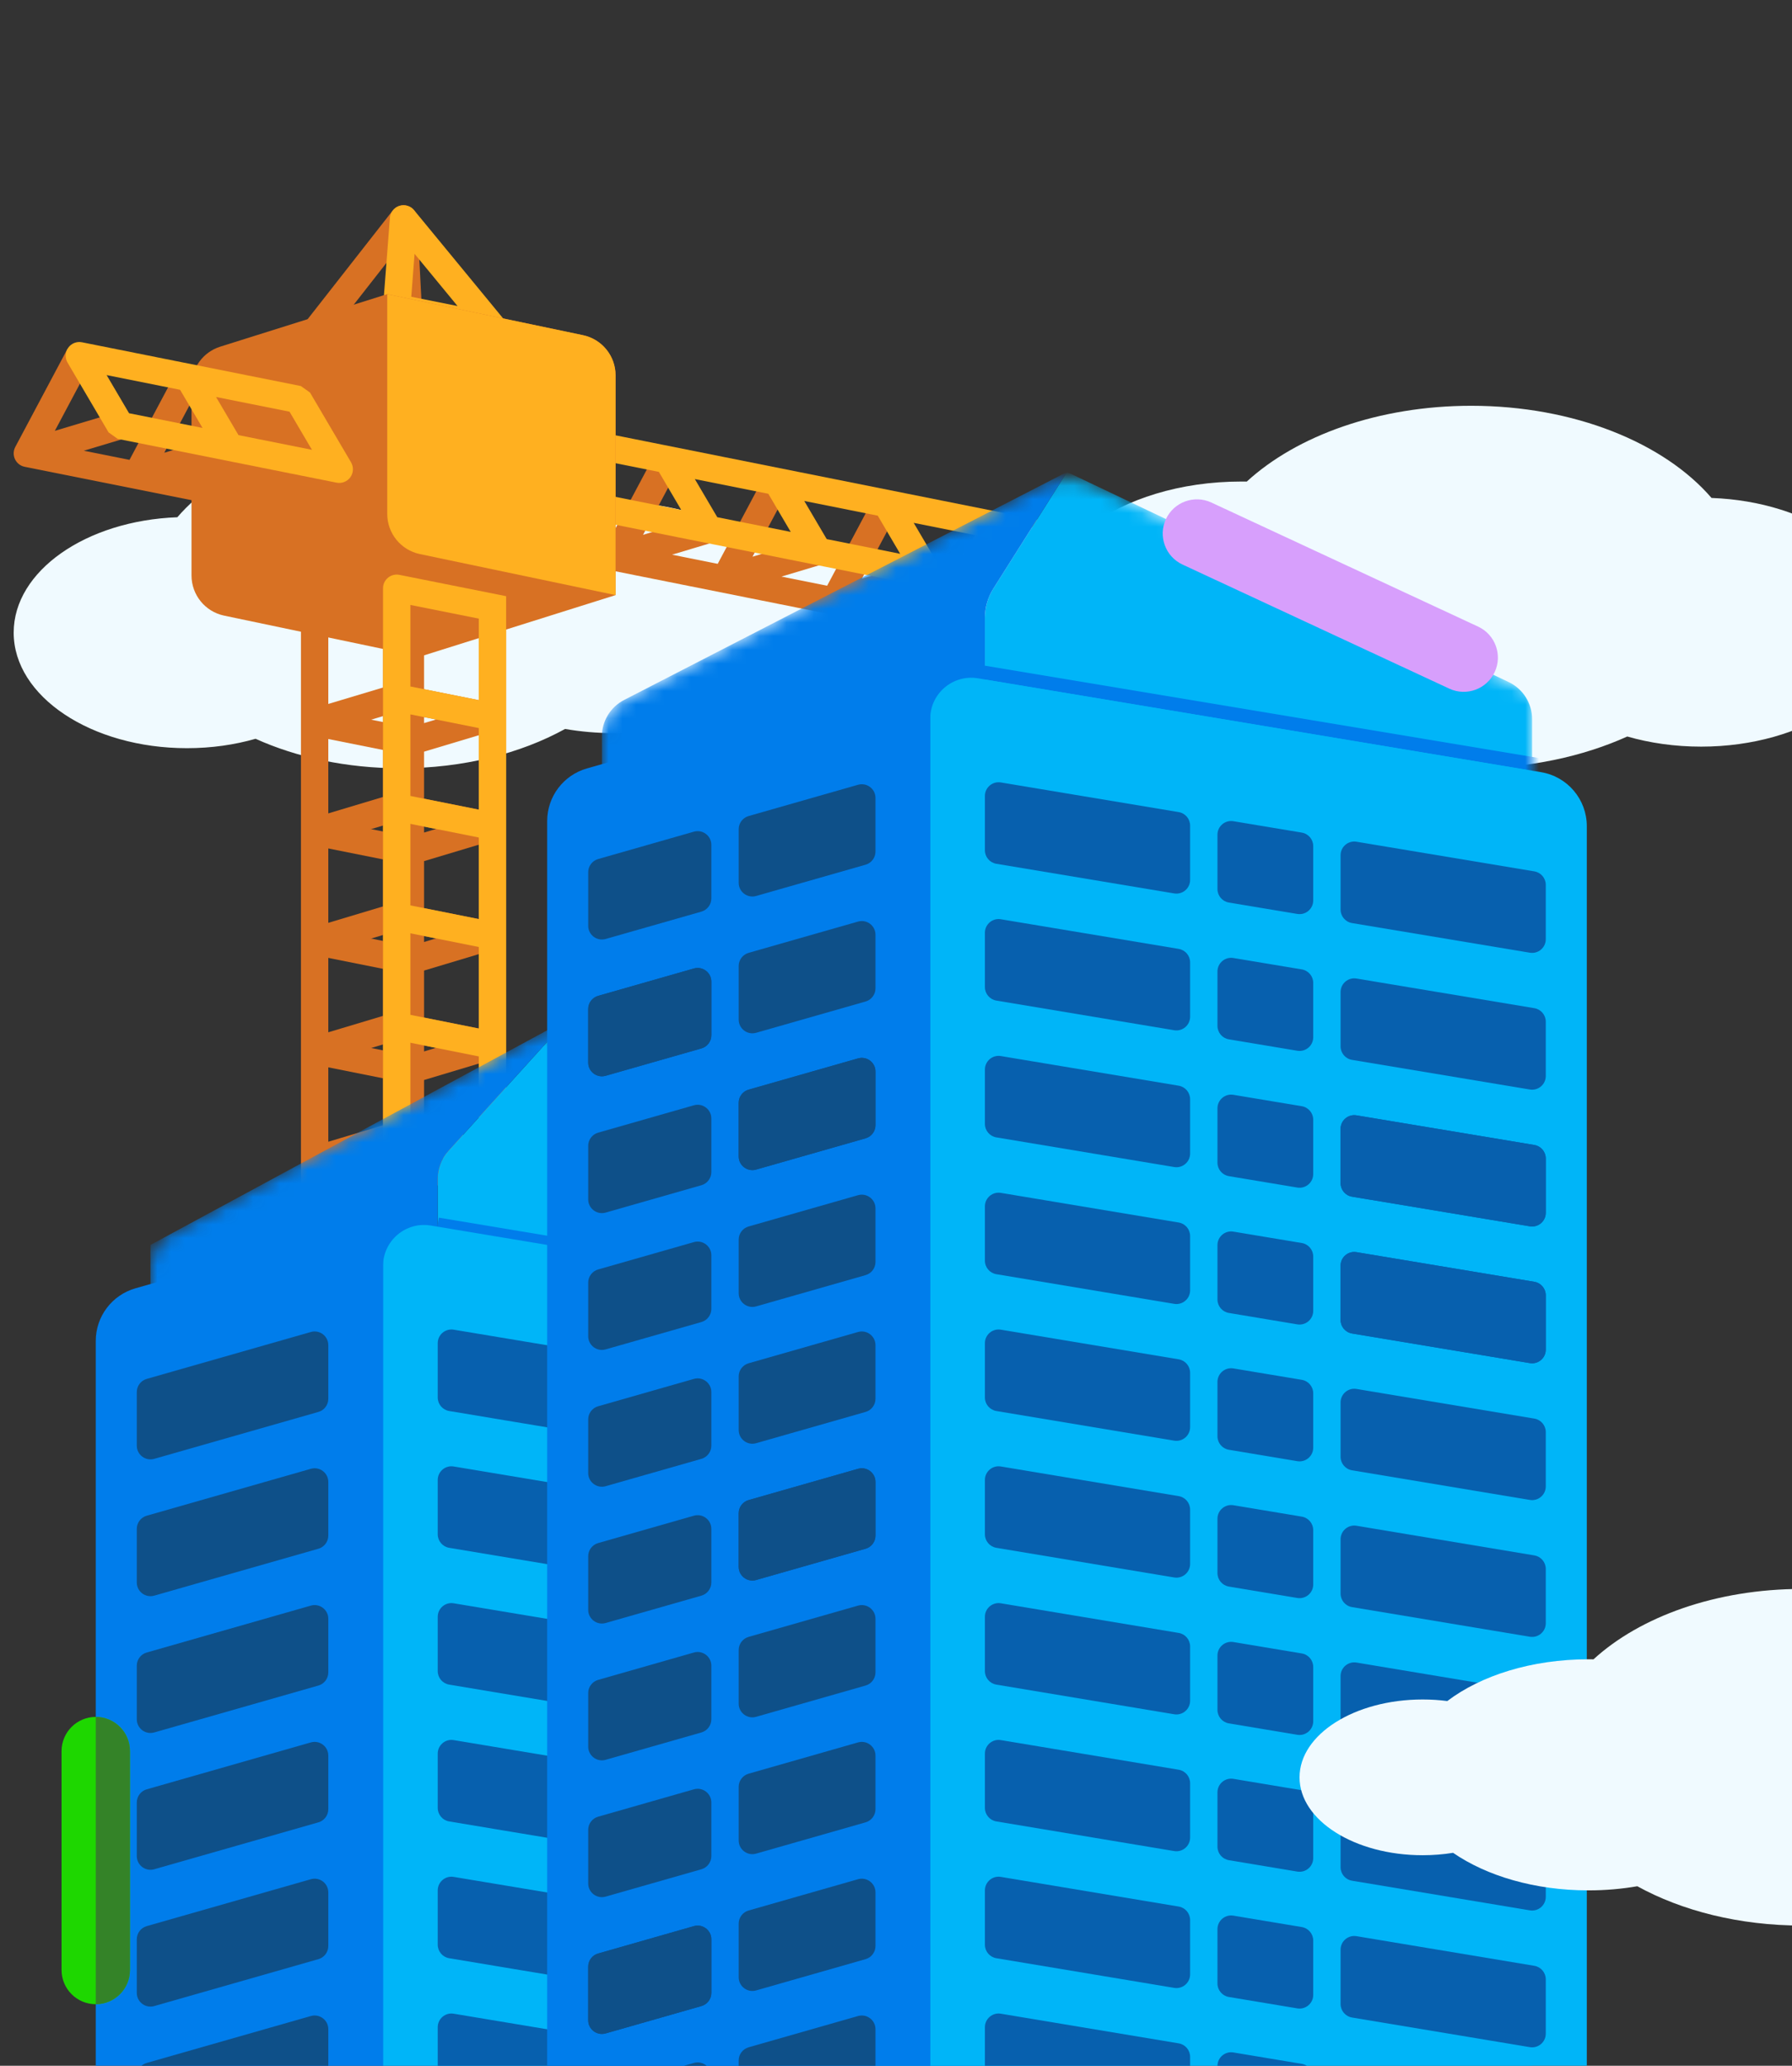 <svg width="131" height="151" viewBox="0 0 131 151" fill="none" xmlns="http://www.w3.org/2000/svg">
<rect x="0" y="0" width="131" height="151" fill="#333333" stroke="none"/>
<g clip-path="url(#clip0_11667_71208)">
<path fill-rule="evenodd" clip-rule="evenodd" d="M29.277 56.158C33.858 56.158 38.055 55.078 41.309 53.284C42.447 53.482 43.646 53.588 44.884 53.588C48.801 53.588 52.325 52.529 54.776 50.841C55.488 50.956 56.234 51.017 57.003 51.017C61.972 51.017 66 48.469 66 45.325C66 42.181 61.972 39.633 57.003 39.633C56.385 39.633 55.782 39.672 55.199 39.747C52.741 37.882 49.032 36.695 44.884 36.695C44.759 36.695 44.635 36.696 44.511 36.698C41.113 33.583 35.556 31.554 29.277 31.554C22.279 31.554 16.178 34.075 12.963 37.809C6.294 38.054 1 41.736 1 46.243C1 50.907 6.672 54.689 13.669 54.689C15.45 54.689 17.145 54.444 18.682 54.002C21.695 55.362 25.345 56.158 29.277 56.158Z" fill="#F0FAFF"/>
<path fill-rule="evenodd" clip-rule="evenodd" d="M39.009 37.493L41.683 32.47L39.917 31.53L36.117 38.67C35.969 38.949 35.961 39.282 36.096 39.568C36.231 39.854 36.494 40.059 36.804 40.121L92.804 51.321L93.287 51.298L100.087 49.258L99.513 47.342L95.009 48.693L97.683 43.67L95.917 42.73L92.467 49.214L89.128 48.546L92.087 47.658L91.513 45.742L87.009 47.093L89.683 42.07L87.917 41.13L84.467 47.614L81.128 46.946L84.087 46.058L83.513 44.142L79.009 45.493L81.683 40.47L79.917 39.53L76.467 46.014L73.128 45.346L76.087 44.458L75.513 42.542L71.009 43.893L73.683 38.87L71.917 37.93L68.467 44.414L65.128 43.746L68.087 42.858L67.513 40.942L63.009 42.293L65.683 37.27L63.917 36.33L60.467 42.814L57.128 42.146L60.087 41.258L59.513 39.342L55.009 40.693L57.683 35.67L55.917 34.73L52.467 41.214L49.128 40.546L52.087 39.658L51.513 37.742L47.009 39.093L49.683 34.07L47.917 33.13L44.467 39.614L41.128 38.946L44.087 38.058L43.513 36.142L39.009 37.493Z" fill="#D87123"/>
<path fill-rule="evenodd" clip-rule="evenodd" d="M39.985 31.42C40.213 31.099 40.609 30.942 40.996 31.02L96.996 42.219L97.662 42.693L100.662 47.793C100.862 48.133 100.843 48.558 100.615 48.88C100.386 49.201 99.99 49.358 99.604 49.281L43.604 38.081L42.938 37.607L39.938 32.507C39.738 32.167 39.756 31.742 39.985 31.42ZM42.794 33.419L44.435 36.207L49.805 37.281L48.165 34.493L42.794 33.419ZM50.794 35.019L52.435 37.807L57.805 38.881L56.165 36.093L50.794 35.019ZM58.794 36.619L60.435 39.407L65.805 40.481L64.165 37.693L58.794 36.619ZM66.794 38.219L68.435 41.007L73.805 42.081L72.165 39.293L66.794 38.219ZM74.794 39.819L76.435 42.607L81.805 43.681L80.165 40.893L74.794 39.819ZM82.794 41.419L84.435 44.207L89.805 45.281L88.165 42.493L82.794 41.419ZM90.794 43.019L92.435 45.807L97.805 46.881L96.165 44.093L90.794 43.019Z" fill="#FFB020"/>
<path fill-rule="evenodd" clip-rule="evenodd" d="M31 46.944L36.287 45.358L35.712 43.442L29.951 45.17L23.196 43.819L22.804 45.78L29 47.02V52.98L23.196 51.819L22.804 53.78L29 55.02V60.98L23.196 59.819L22.804 61.78L29 63.02V68.98L23.196 67.819L22.804 69.78L29 71.019L29 76.98L23.196 75.819L22.804 77.78L29 79.019L29 84.98L23.196 83.819L22.804 85.78L29 87.019L29 92.98L23.196 91.819L22.804 93.78L30.048 95.229L36.287 93.358L35.712 91.442L31 92.856L31 86.944L36.287 85.358L35.712 83.442L31 84.856L31 78.944L36.287 77.358L35.712 75.442L31 76.856L31 70.944L36.287 69.358L35.712 67.442L31 68.856V62.944L36.287 61.358L35.712 59.442L31 60.856V54.944L36.287 53.358L35.712 51.442L31 52.856V46.944Z" fill="#D87123"/>
<path fill-rule="evenodd" clip-rule="evenodd" d="M29.802 15.047C30.199 15.172 30.477 15.532 30.499 15.949L30.865 23.058L35.969 22.901L36.287 24.858L30.048 26.73L22.804 25.281C22.463 25.213 22.183 24.973 22.062 24.647C21.942 24.322 21.999 23.957 22.213 23.683L28.713 15.383C28.97 15.055 29.404 14.921 29.802 15.047ZM28.786 21.581L28.639 18.721L25.729 22.437L28.713 21.542L28.786 21.581Z" fill="#D87123"/>
<path fill-rule="evenodd" clip-rule="evenodd" d="M29.199 15.046C29.588 14.924 30.013 15.05 30.272 15.365L36.772 23.265C37.041 23.591 37.075 24.051 36.858 24.414C36.64 24.777 36.218 24.964 35.804 24.881L28.804 23.481C28.308 23.381 27.964 22.928 28.003 22.423L28.503 15.923C28.534 15.516 28.81 15.169 29.199 15.046ZM30.306 18.554L30.065 21.693L33.446 22.369L30.306 18.554Z" fill="#FFB020"/>
<path d="M36 24.4L30 26.2M23 24.8L30 26.2M30 26.2V42.2M36 32.4L30 34.2L23 32.8M36 40.4L30 42.2M23 40.8L30 42.2" stroke="#D97C00" stroke-width="2"/>
<path d="M23 24.8L22.713 23.842L22 24.056V24.8H23ZM23 40.8H22C22 41.116 22.149 41.414 22.403 41.602C22.657 41.791 22.985 41.849 23.287 41.758L23 40.8ZM23.287 25.758L29.288 23.958L28.713 22.042L22.713 23.842L23.287 25.758ZM23.287 33.758L29.288 31.958L28.713 30.042L22.713 31.842L23.287 33.758ZM23.287 41.758L29.288 39.958L28.713 38.042L22.713 39.842L23.287 41.758ZM22 24.8V40.8H24V24.8H22Z" fill="#D97C00"/>
<path d="M29 23L29.196 22.019L28 21.78V23H29ZM36 24.4H37V23.58L36.196 23.419L36 24.4ZM29 39H28L28.804 39.981L29 39ZM36 40.4L35.804 41.381C36.097 41.439 36.402 41.363 36.634 41.173C36.865 40.983 37 40.7 37 40.4H36ZM28.804 23.981L35.804 25.381L36.196 23.419L29.196 22.019L28.804 23.981ZM28.804 31.981L35.804 33.381L36.196 31.419L29.196 30.019L28.804 31.981ZM28.804 39.981L35.804 41.381L36.196 39.419L29.196 38.019L28.804 39.981ZM35 24.4V40.4H37V24.4H35ZM28 23V39H30V23H28Z" fill="#FF9C18"/>
<path d="M45 43.5L30.692 48L16.384 45C14.995 44.709 14 43.484 14 42.064V28.201C14 26.891 14.85 25.733 16.1 25.34L28.308 21.5L42.616 24.5C44.005 24.791 45 26.017 45 27.436V43.5Z" fill="#D87123"/>
<path fill-rule="evenodd" clip-rule="evenodd" d="M4.009 31.493L6.683 26.47L4.917 25.53L1.117 32.67C0.969 32.949 0.961 33.282 1.096 33.568C1.231 33.854 1.494 34.059 1.804 34.121L17.804 37.321L18.287 37.298L25.087 35.258L24.513 33.342L20.009 34.693L22.683 29.67L20.917 28.73L17.467 35.214L14.128 34.546L17.087 33.658L16.513 31.742L12.009 33.093L14.683 28.07L12.917 27.13L9.467 33.614L6.128 32.946L9.087 32.058L8.513 30.142L4.009 31.493Z" fill="#D87123"/>
<path fill-rule="evenodd" clip-rule="evenodd" d="M4.985 25.42C5.213 25.099 5.609 24.942 5.996 25.02L21.996 28.22L22.662 28.693L25.662 33.793C25.861 34.133 25.843 34.558 25.615 34.88C25.386 35.201 24.99 35.358 24.604 35.281L8.604 32.081L7.938 31.607L4.938 26.507C4.738 26.167 4.756 25.742 4.985 25.42ZM7.795 27.419L9.435 30.207L14.805 31.281L13.165 28.493L7.795 27.419ZM15.794 29.019L17.435 31.807L22.805 32.881L21.165 30.093L15.794 29.019Z" fill="#FFB020"/>
<path d="M45 43.5L30.692 40.5C29.303 40.209 28.308 38.983 28.308 37.564V21.5L42.615 24.5C44.005 24.791 45 26.017 45 27.436V43.5Z" fill="#FFB020"/>
<path fill-rule="evenodd" clip-rule="evenodd" d="M28.713 42.042L29.196 42.02L37 43.58L37 93.62L29.049 92.03L22 94.144L22 44.056L28.713 42.042ZM30 90.18L35 91.18L35 85.22L30 84.22L30 90.18ZM30 82.18L35 83.18L35 77.22L30 76.22L30 82.18ZM28 76.344L28 82.256L24 83.456L24 77.544L28 76.344ZM30 74.18L35 75.18L35 69.22L30 68.22L30 74.18ZM28 74.256L24 75.456L24 69.544L28 68.344L28 74.256ZM30 66.18V60.22L35 61.22V67.18L30 66.18ZM35 59.18V53.22L30 52.22V58.18L35 59.18ZM28 58.256V52.344L24 53.544V59.456L28 58.256ZM24 61.544V67.456L28 66.256V60.344L24 61.544ZM24 51.456L28 50.256V44.344L24 45.544V51.456ZM30 44.22V50.18L35 51.18V45.22L30 44.22ZM24 85.544L28 84.344L28 90.256L24 91.456L24 85.544Z" fill="#D87123"/>
<path fill-rule="evenodd" clip-rule="evenodd" d="M28.366 42.227C28.598 42.037 28.902 41.961 29.196 42.019L37 43.58L37 93.62L28 91.82L28 43C28 42.7 28.134 42.417 28.366 42.227ZM30 68.22L30 74.18L35 75.18L35 69.22L30 68.22ZM35 67.18L30 66.18V60.22L35 61.22V67.18ZM35 59.18V53.22L30 52.22V58.18L35 59.18ZM30 50.18L35 51.18V45.22L30 44.22V50.18ZM35 77.22L30 76.22L30 82.18L35 83.18L35 77.22ZM35 85.22L30 84.22L30 90.18L35 91.18L35 85.22Z" fill="#FFB020"/>
<mask id="mask0_11667_71208" style="mask-type:alpha" maskUnits="userSpaceOnUse" x="11" y="75" width="61" height="147">
<path d="M43.424 75.583C42.226 74.909 40.767 74.897 39.559 75.55L12.572 90.149C11.604 90.673 11 91.686 11 92.788V222L32 216V192L72 198.667V93.421C72 92.337 71.416 91.338 70.472 90.806L43.424 75.583Z" fill="#FFC5C6"/>
</mask>
<g mask="url(#mask0_11667_71208)">
<path d="M32 86.156C32 85.412 32.276 84.695 32.775 84.143L41.5 74.5L71.992 91.665L72 91.667V198.667L32 192V86.156Z" fill="#00B5F8"/>
<path d="M11 91L41.5 74.5L32.775 84.143C32.276 84.695 32 85.412 32 86.156V216L11 222V91Z" fill="#007DEB"/>
<path d="M32 89.5L80 97.5" stroke="#007DEB"/>
</g>
<path d="M28 92.541C28 90.688 29.665 89.277 31.493 89.582L72.658 96.443C74.586 96.764 76 98.433 76 100.389V228L28 220V92.541Z" fill="#00B5F8"/>
<path d="M28 89V220L7 226V98.017C7 96.231 8.184 94.662 9.901 94.171L28 89Z" fill="#007DEB"/>
<path d="M24 98.326V102.246C24 102.692 23.704 103.085 23.275 103.207L11.275 106.636C10.636 106.818 10 106.339 10 105.674V101.754C10 101.308 10.296 100.915 10.725 100.793L22.725 97.364C23.364 97.182 24 97.661 24 98.326Z" fill="#0E5089"/>
<path d="M24 108.326V112.246C24 112.692 23.704 113.085 23.275 113.207L11.275 116.636C10.636 116.818 10 116.339 10 115.674V111.754C10 111.308 10.296 110.915 10.725 110.793L22.725 107.364C23.364 107.182 24 107.661 24 108.326Z" fill="#0E5089"/>
<path d="M24 118.326V122.246C24 122.692 23.704 123.085 23.275 123.207L11.275 126.636C10.636 126.818 10 126.339 10 125.674V121.754C10 121.308 10.296 120.915 10.725 120.793L22.725 117.364C23.364 117.182 24 117.661 24 118.326Z" fill="#0E5089"/>
<path d="M24 128.326V132.246C24 132.692 23.704 133.085 23.275 133.207L11.275 136.636C10.636 136.818 10 136.339 10 135.674V131.754C10 131.308 10.296 130.915 10.725 130.793L22.725 127.364C23.364 127.182 24 127.661 24 128.326Z" fill="#0E5089"/>
<path d="M24 138.326V142.246C24 142.692 23.704 143.085 23.275 143.207L11.275 146.636C10.636 146.818 10 146.339 10 145.674V141.754C10 141.308 10.296 140.915 10.725 140.793L22.725 137.364C23.364 137.182 24 137.661 24 138.326Z" fill="#0E5089"/>
<path d="M24 148.326V152.246C24 152.692 23.704 153.085 23.275 153.207L11.275 156.636C10.636 156.818 10 156.339 10 155.674V151.754C10 151.308 10.296 150.915 10.725 150.793L22.725 147.364C23.364 147.182 24 147.661 24 148.326Z" fill="#0E5089"/>
<path d="M32 98.18V102.153C32 102.642 32.353 103.059 32.836 103.139L71.836 109.639C72.445 109.741 73 109.271 73 108.653V104.68C73 104.192 72.647 103.774 72.164 103.694L33.164 97.194C32.555 97.093 32 97.562 32 98.18Z" fill="#0760AE"/>
<path d="M32 138.18V142.153C32 142.642 32.353 143.059 32.836 143.139L71.836 149.639C72.445 149.741 73 149.271 73 148.653V144.68C73 144.192 72.647 143.774 72.164 143.694L33.164 137.194C32.555 137.092 32 137.563 32 138.18Z" fill="#0760AE"/>
<path d="M32 118.18V122.153C32 122.642 32.353 123.059 32.836 123.139L71.836 129.639C72.445 129.741 73 129.271 73 128.653V124.68C73 124.192 72.647 123.774 72.164 123.694L33.164 117.194C32.555 117.092 32 117.563 32 118.18Z" fill="#0760AE"/>
<path d="M32 108.18V112.153C32 112.642 32.353 113.059 32.836 113.139L71.836 119.639C72.445 119.741 73 119.271 73 118.653V114.68C73 114.192 72.647 113.774 72.164 113.694L33.164 107.194C32.555 107.092 32 107.563 32 108.18Z" fill="#0760AE"/>
<path d="M32 148.18V152.153C32 152.642 32.353 153.059 32.836 153.139L71.836 159.639C72.445 159.741 73 159.271 73 158.653V154.68C73 154.192 72.647 153.774 72.164 153.694L33.164 147.194C32.555 147.092 32 147.563 32 148.18Z" fill="#0760AE"/>
<path d="M32 128.18V132.153C32 132.642 32.353 133.059 32.836 133.139L71.836 139.639C72.445 139.741 73 139.271 73 138.653V134.68C73 134.192 72.647 133.774 72.164 133.694L33.164 127.194C32.555 127.092 32 127.563 32 128.18Z" fill="#0760AE"/>
<path fill-rule="evenodd" clip-rule="evenodd" d="M107.548 56.158C102.614 56.158 98.095 54.995 94.59 53.063C93.364 53.276 92.073 53.39 90.74 53.39C86.522 53.39 82.727 52.25 80.088 50.432C79.321 50.556 78.517 50.622 77.689 50.622C72.338 50.622 68 47.877 68 44.492C68 41.106 72.338 38.362 77.689 38.362C78.355 38.362 79.004 38.404 79.631 38.485C82.279 36.477 86.272 35.198 90.74 35.198C90.874 35.198 91.008 35.199 91.142 35.201C94.801 31.847 100.786 29.661 107.548 29.661C115.084 29.661 121.654 32.376 125.117 36.398C132.298 36.661 138 40.627 138 45.48C138 50.504 131.891 54.576 124.356 54.576C122.438 54.576 120.613 54.312 118.958 53.836C115.713 55.301 111.783 56.158 107.548 56.158Z" fill="#F0FAFF"/>
<mask id="mask1_11667_71208" style="mask-type:alpha" maskUnits="userSpaceOnUse" x="44" y="35" width="68" height="124">
<path d="M72 151L44 159V53.83C44 52.706 44.628 51.677 45.627 51.163L75.799 35.633C77.186 34.919 78.827 34.893 80.235 35.563L111.988 50.664C111.989 50.665 111.99 50.665 111.991 50.665V50.665C111.996 50.666 112 50.671 112 50.676V157.667L72 151Z" fill="#FFE7BA"/>
</mask>
<g mask="url(#mask1_11667_71208)">
<path d="M78 34.5L72.618 43.021C72.214 43.661 72 44.401 72 45.157V151L112 157.667V52.565C112 51.407 111.334 50.353 110.288 49.856L78 34.5Z" fill="#00B5F8"/>
<path d="M72 45.157C72 44.401 72.214 43.661 72.618 43.021L78 34.5L45.627 51.163C44.628 51.677 44 52.706 44 53.83V159L72 151V45.157Z" fill="#007DEB"/>
<path d="M68 48.5L116 56.5" stroke="#007DEB"/>
</g>
<path fill-rule="evenodd" clip-rule="evenodd" d="M85.233 37.946C85.815 36.694 87.302 36.151 88.554 36.733L108.054 45.803C109.306 46.385 109.849 47.872 109.266 49.124C108.684 50.376 107.197 50.919 105.945 50.337L86.445 41.267C85.193 40.685 84.65 39.198 85.233 37.946Z" fill="#D79FFC" style="mix-blend-mode:multiply"/>
<path d="M68 52.541C68 50.688 69.665 49.277 71.493 49.582L112.658 56.443C114.586 56.764 116 58.433 116 60.389V188L68 180V52.541Z" fill="#00B5F8"/>
<path d="M68 49L42.901 56.171C41.184 56.662 40 58.231 40 60.017V188L68 180V49Z" fill="#007DEB"/>
<path d="M64 58.326V62.246C64 62.692 63.704 63.085 63.275 63.207L55.275 65.493C54.636 65.675 54 65.196 54 64.531V60.611C54 60.165 54.296 59.773 54.725 59.65L62.725 57.364C63.364 57.182 64 57.661 64 58.326Z" fill="#0E5089"/>
<path d="M43 67.674V63.754C43 63.308 43.296 62.915 43.725 62.793L50.725 60.793C51.364 60.61 52 61.09 52 61.754V65.674C52 66.121 51.704 66.513 51.275 66.636L44.275 68.636C43.636 68.818 43 68.339 43 67.674Z" fill="#0E5089"/>
<path d="M64 68.326V72.246C64 72.692 63.704 73.085 63.275 73.207L55.275 75.493C54.636 75.675 54 75.196 54 74.531V70.611C54 70.165 54.296 69.773 54.725 69.65L62.725 67.364C63.364 67.182 64 67.661 64 68.326Z" fill="#0E5089"/>
<path d="M43 77.674V73.754C43 73.308 43.296 72.915 43.725 72.793L50.725 70.793C51.364 70.61 52 71.09 52 71.754V75.674C52 76.121 51.704 76.513 51.275 76.636L44.275 78.636C43.636 78.818 43 78.339 43 77.674Z" fill="#0E5089"/>
<path d="M43 77.674V73.754C43 73.308 43.296 72.916 43.725 72.793L50.725 70.793C51.364 70.61 52 71.09 52 71.754V75.674C52 76.121 51.704 76.513 51.275 76.636L44.275 78.636C43.636 78.819 43 78.339 43 77.674Z" fill="#0E5089"/>
<path d="M64 78.326V82.246C64 82.692 63.704 83.085 63.275 83.207L55.275 85.493C54.636 85.675 54 85.196 54 84.531V80.611C54 80.165 54.296 79.773 54.725 79.65L62.725 77.364C63.364 77.182 64 77.661 64 78.326Z" fill="#0E5089"/>
<path d="M43 87.674V83.754C43 83.308 43.296 82.915 43.725 82.793L50.725 80.793C51.364 80.61 52 81.09 52 81.754V85.674C52 86.121 51.704 86.513 51.275 86.636L44.275 88.636C43.636 88.818 43 88.339 43 87.674Z" fill="#0E5089"/>
<path d="M64 78.326V82.246C64 82.692 63.704 83.085 63.275 83.207L55.275 85.493C54.636 85.675 54 85.196 54 84.531V80.611C54 80.165 54.296 79.773 54.725 79.65L62.725 77.364C63.364 77.182 64 77.661 64 78.326Z" fill="#0E5089"/>
<path d="M64 88.326V92.246C64 92.692 63.704 93.085 63.275 93.207L55.275 95.493C54.636 95.675 54 95.196 54 94.531V90.611C54 90.165 54.296 89.773 54.725 89.65L62.725 87.364C63.364 87.182 64 87.661 64 88.326Z" fill="#0E5089"/>
<path d="M43 97.674V93.754C43 93.308 43.296 92.915 43.725 92.793L50.725 90.793C51.364 90.61 52 91.09 52 91.754V95.674C52 96.121 51.704 96.513 51.275 96.636L44.275 98.636C43.636 98.818 43 98.339 43 97.674Z" fill="#0E5089"/>
<path d="M64 98.326V102.246C64 102.692 63.704 103.085 63.275 103.207L55.275 105.493C54.636 105.675 54 105.196 54 104.531V100.611C54 100.165 54.296 99.773 54.725 99.65L62.725 97.364C63.364 97.182 64 97.661 64 98.326Z" fill="#0E5089"/>
<path d="M43 107.674V103.754C43 103.308 43.296 102.915 43.725 102.793L50.725 100.793C51.364 100.61 52 101.09 52 101.754V105.674C52 106.121 51.704 106.513 51.275 106.636L44.275 108.636C43.636 108.818 43 108.339 43 107.674Z" fill="#0E5089"/>
<path d="M64 108.326V112.246C64 112.692 63.704 113.085 63.275 113.207L55.275 115.493C54.636 115.675 54 115.196 54 114.531V110.611C54 110.165 54.296 109.773 54.725 109.65L62.725 107.364C63.364 107.182 64 107.661 64 108.326Z" fill="#0E5089"/>
<path d="M43 117.674V113.754C43 113.308 43.296 112.915 43.725 112.793L50.725 110.793C51.364 110.61 52 111.09 52 111.754V115.674C52 116.121 51.704 116.513 51.275 116.636L44.275 118.636C43.636 118.818 43 118.339 43 117.674Z" fill="#0E5089"/>
<path d="M64 118.326V122.246C64 122.692 63.704 123.085 63.275 123.207L55.275 125.493C54.636 125.675 54 125.196 54 124.531V120.611C54 120.165 54.296 119.773 54.725 119.65L62.725 117.364C63.364 117.182 64 117.661 64 118.326Z" fill="#0E5089"/>
<path d="M43 127.674V123.754C43 123.308 43.296 122.915 43.725 122.793L50.725 120.793C51.364 120.61 52 121.09 52 121.754V125.674C52 126.121 51.704 126.513 51.275 126.636L44.275 128.636C43.636 128.818 43 128.339 43 127.674Z" fill="#0E5089"/>
<path d="M64 128.326V132.246C64 132.692 63.704 133.085 63.275 133.207L55.275 135.493C54.636 135.675 54 135.196 54 134.531V130.611C54 130.165 54.296 129.773 54.725 129.65L62.725 127.364C63.364 127.182 64 127.661 64 128.326Z" fill="#0E5089"/>
<path d="M43 137.674V133.754C43 133.308 43.296 132.915 43.725 132.793L50.725 130.793C51.364 130.61 52 131.09 52 131.754V135.674C52 136.121 51.704 136.513 51.275 136.636L44.275 138.636C43.636 138.818 43 138.339 43 137.674Z" fill="#0E5089"/>
<path d="M64 148.326V152.246C64 152.692 63.704 153.085 63.275 153.207L55.275 155.493C54.636 155.675 54 155.196 54 154.531V150.611C54 150.165 54.296 149.773 54.725 149.65L62.725 147.364C63.364 147.182 64 147.661 64 148.326Z" fill="#0E5089"/>
<path d="M43 157.674V153.754C43 153.308 43.296 152.915 43.725 152.793L50.725 150.793C51.364 150.61 52 151.09 52 151.754V155.674C52 156.121 51.704 156.513 51.275 156.636L44.275 158.636C43.636 158.818 43 158.339 43 157.674Z" fill="#0E5089"/>
<path d="M64 138.326V142.246C64 142.692 63.704 143.085 63.275 143.207L55.275 145.493C54.636 145.675 54 145.196 54 144.531V140.611C54 140.165 54.296 139.773 54.725 139.65L62.725 137.364C63.364 137.182 64 137.661 64 138.326Z" fill="#0E5089"/>
<path d="M43 147.674V143.754C43 143.308 43.296 142.915 43.725 142.793L50.725 140.793C51.364 140.61 52 141.09 52 141.754V145.674C52 146.121 51.704 146.513 51.275 146.636L44.275 148.636C43.636 148.818 43 148.339 43 147.674Z" fill="#0E5089"/>
<path d="M43 147.674V143.754C43 143.308 43.296 142.916 43.725 142.793L50.725 140.793C51.364 140.61 52 141.09 52 141.754V145.674C52 146.121 51.704 146.513 51.275 146.636L44.275 148.636C43.636 148.818 43 148.339 43 147.674Z" fill="#0E5089"/>
<path d="M89 71.013V74.986C89 75.475 89.353 75.892 89.836 75.972L94.836 76.806C95.445 76.907 96 76.437 96 75.819V71.847C96 71.358 95.647 70.941 95.164 70.86L90.164 70.027C89.555 69.925 89 70.395 89 71.013Z" fill="#0760AE"/>
<path d="M72 68.18V72.153C72 72.642 72.353 73.059 72.836 73.139L85.836 75.306C86.445 75.407 87 74.938 87 74.32V70.347C87 69.858 86.647 69.441 86.164 69.361L73.164 67.194C72.555 67.093 72 67.562 72 68.18Z" fill="#0760AE"/>
<path d="M113 78.653V74.68C113 74.192 112.647 73.774 112.164 73.694L99.164 71.527C98.555 71.426 98 71.896 98 72.514V76.486C98 76.975 98.353 77.392 98.836 77.473L111.836 79.639C112.445 79.741 113 79.271 113 78.653Z" fill="#0760AE"/>
<path d="M89 91.013V94.986C89 95.475 89.353 95.892 89.836 95.972L94.836 96.806C95.445 96.907 96 96.437 96 95.819V91.847C96 91.358 95.647 90.941 95.164 90.86L90.164 90.027C89.555 89.925 89 90.395 89 91.013Z" fill="#0760AE"/>
<path d="M72 88.18V92.153C72 92.642 72.353 93.059 72.836 93.139L85.836 95.306C86.445 95.407 87 94.938 87 94.32V90.347C87 89.858 86.647 89.441 86.164 89.361L73.164 87.194C72.555 87.093 72 87.562 72 88.18Z" fill="#0760AE"/>
<path d="M113 98.653V94.68C113 94.192 112.647 93.774 112.164 93.694L99.164 91.527C98.555 91.426 98 91.896 98 92.514V96.486C98 96.975 98.353 97.392 98.836 97.473L111.836 99.639C112.445 99.741 113 99.271 113 98.653Z" fill="#0760AE"/>
<path d="M113 98.653V94.681C113 94.192 112.647 93.775 112.164 93.694L99.164 91.528C98.555 91.426 98 91.896 98 92.514V96.486C98 96.975 98.353 97.392 98.836 97.473L111.836 99.639C112.445 99.741 113 99.271 113 98.653Z" fill="#0760AE"/>
<path d="M89 111.013V114.986C89 115.475 89.353 115.892 89.836 115.972L94.836 116.806C95.445 116.907 96 116.437 96 115.819V111.847C96 111.358 95.647 110.941 95.164 110.86L90.164 110.027C89.555 109.925 89 110.396 89 111.013Z" fill="#0760AE"/>
<path d="M72 108.18V112.153C72 112.642 72.353 113.059 72.836 113.139L85.836 115.306C86.445 115.408 87 114.937 87 114.32V110.347C87 109.858 86.647 109.441 86.164 109.361L73.164 107.194C72.555 107.092 72 107.563 72 108.18Z" fill="#0760AE"/>
<path d="M113 118.653V114.68C113 114.192 112.647 113.774 112.164 113.694L99.164 111.527C98.555 111.426 98 111.896 98 112.514V116.486C98 116.975 98.353 117.392 98.836 117.473L111.836 119.639C112.445 119.741 113 119.271 113 118.653Z" fill="#0760AE"/>
<path d="M89 81.013V84.986C89 85.475 89.353 85.892 89.836 85.972L94.836 86.806C95.445 86.907 96 86.437 96 85.819V81.847C96 81.358 95.647 80.941 95.164 80.86L90.164 80.027C89.555 79.925 89 80.395 89 81.013Z" fill="#0760AE"/>
<path d="M72 78.18V82.153C72 82.642 72.353 83.059 72.836 83.139L85.836 85.306C86.445 85.407 87 84.938 87 84.32V80.347C87 79.858 86.647 79.441 86.164 79.361L73.164 77.194C72.555 77.093 72 77.562 72 78.18Z" fill="#0760AE"/>
<path d="M113 88.653V84.68C113 84.192 112.647 83.774 112.164 83.694L99.164 81.527C98.555 81.426 98 81.896 98 82.514V86.486C98 86.975 98.353 87.392 98.836 87.473L111.836 89.639C112.445 89.741 113 89.271 113 88.653Z" fill="#0760AE"/>
<path d="M113 88.653V84.681C113 84.192 112.647 83.775 112.164 83.694L99.164 81.528C98.555 81.426 98 81.896 98 82.514V86.486C98 86.975 98.353 87.392 98.836 87.473L111.836 89.639C112.445 89.741 113 89.271 113 88.653Z" fill="#0760AE"/>
<path d="M89 61.014V64.986C89 65.475 89.353 65.892 89.836 65.972L94.836 66.806C95.445 66.907 96 66.437 96 65.819V61.847C96 61.358 95.647 60.941 95.164 60.86L90.164 60.027C89.555 59.925 89 60.395 89 61.014Z" fill="#0760AE"/>
<path d="M72 58.181V62.153C72 62.642 72.353 63.059 72.836 63.139L85.836 65.306C86.445 65.407 87 64.938 87 64.32V60.347C87 59.858 86.647 59.441 86.164 59.361L73.164 57.194C72.555 57.093 72 57.562 72 58.181Z" fill="#0760AE"/>
<path d="M113 68.653V64.68C113 64.192 112.647 63.774 112.164 63.694L99.164 61.527C98.555 61.426 98 61.896 98 62.514V66.486C98 66.975 98.353 67.392 98.836 67.473L111.836 69.639C112.445 69.741 113 69.271 113 68.653Z" fill="#0760AE"/>
<path d="M89 151.013V154.986C89 155.475 89.353 155.892 89.836 155.972L94.836 156.806C95.445 156.907 96 156.437 96 155.819V151.847C96 151.358 95.647 150.941 95.164 150.86L90.164 150.027C89.555 149.925 89 150.396 89 151.013Z" fill="#0760AE"/>
<path d="M72 148.18V152.153C72 152.642 72.353 153.059 72.836 153.139L85.836 155.306C86.445 155.408 87 154.937 87 154.32V150.347C87 149.858 86.647 149.441 86.164 149.361L73.164 147.194C72.555 147.092 72 147.563 72 148.18Z" fill="#0760AE"/>
<path d="M113 158.653V154.68C113 154.192 112.647 153.774 112.164 153.694L99.164 151.527C98.555 151.426 98 151.896 98 152.514V156.486C98 156.975 98.353 157.392 98.836 157.473L111.836 159.639C112.445 159.741 113 159.271 113 158.653Z" fill="#0760AE"/>
<path d="M89 101.013V104.986C89 105.475 89.353 105.892 89.836 105.972L94.836 106.806C95.445 106.907 96 106.437 96 105.819V101.847C96 101.358 95.647 100.941 95.164 100.86L90.164 100.027C89.555 99.925 89 100.396 89 101.013Z" fill="#0760AE"/>
<path d="M72 98.18V102.153C72 102.642 72.353 103.059 72.836 103.139L85.836 105.306C86.445 105.408 87 104.937 87 104.32V100.347C87 99.858 86.647 99.441 86.164 99.361L73.164 97.194C72.555 97.093 72 97.562 72 98.18Z" fill="#0760AE"/>
<path d="M113 108.653V104.68C113 104.192 112.647 103.774 112.164 103.694L99.164 101.527C98.555 101.426 98 101.896 98 102.514V106.486C98 106.975 98.353 107.392 98.836 107.473L111.836 109.639C112.445 109.741 113 109.271 113 108.653Z" fill="#0760AE"/>
<path d="M89 121.013V124.986C89 125.475 89.353 125.892 89.836 125.972L94.836 126.806C95.445 126.907 96 126.437 96 125.819V121.847C96 121.358 95.647 120.941 95.164 120.86L90.164 120.027C89.555 119.925 89 120.396 89 121.013Z" fill="#0760AE"/>
<path d="M72 118.18V122.153C72 122.642 72.353 123.059 72.836 123.139L85.836 125.306C86.445 125.408 87 124.937 87 124.32V120.347C87 119.858 86.647 119.441 86.164 119.361L73.164 117.194C72.555 117.092 72 117.563 72 118.18Z" fill="#0760AE"/>
<path d="M113 128.653V124.68C113 124.192 112.647 123.774 112.164 123.694L99.164 121.527C98.555 121.426 98 121.896 98 122.514V126.486C98 126.975 98.353 127.392 98.836 127.473L111.836 129.639C112.445 129.741 113 129.271 113 128.653Z" fill="#0760AE"/>
<path d="M89 141.013V144.986C89 145.475 89.353 145.892 89.836 145.972L94.836 146.806C95.445 146.907 96 146.437 96 145.819V141.847C96 141.358 95.647 140.941 95.164 140.86L90.164 140.027C89.555 139.925 89 140.396 89 141.013Z" fill="#0760AE"/>
<path d="M72 138.18V142.153C72 142.642 72.353 143.059 72.836 143.139L85.836 145.306C86.445 145.408 87 144.937 87 144.32V140.347C87 139.858 86.647 139.441 86.164 139.361L73.164 137.194C72.555 137.092 72 137.563 72 138.18Z" fill="#0760AE"/>
<path d="M113 148.653V144.68C113 144.192 112.647 143.774 112.164 143.694L99.164 141.527C98.555 141.426 98 141.896 98 142.514V146.486C98 146.975 98.353 147.392 98.836 147.473L111.836 149.639C112.445 149.741 113 149.271 113 148.653Z" fill="#0760AE"/>
<path d="M89 131.013V134.986C89 135.475 89.353 135.892 89.836 135.972L94.836 136.806C95.445 136.907 96 136.437 96 135.819V131.847C96 131.358 95.647 130.941 95.164 130.86L90.164 130.027C89.555 129.925 89 130.396 89 131.013Z" fill="#0760AE"/>
<path d="M72 128.18V132.153C72 132.642 72.353 133.059 72.836 133.139L85.836 135.306C86.445 135.408 87 134.937 87 134.32V130.347C87 129.858 86.647 129.441 86.164 129.361L73.164 127.194C72.555 127.092 72 127.563 72 128.18Z" fill="#0760AE"/>
<path d="M113 138.653V134.68C113 134.192 112.647 133.774 112.164 133.694L99.164 131.527C98.555 131.426 98 131.896 98 132.514V136.486C98 136.975 98.353 137.392 98.836 137.473L111.836 139.639C112.445 139.741 113 139.271 113 138.653Z" fill="#0760AE"/>
<path d="M64 108.326V112.246C64 112.692 63.704 113.085 63.275 113.207L55.275 115.493C54.636 115.675 54 115.196 54 114.531V110.611C54 110.165 54.296 109.773 54.725 109.65L62.725 107.364C63.364 107.182 64 107.661 64 108.326Z" fill="#0E5089"/>
<path fill-rule="evenodd" clip-rule="evenodd" d="M7 125.5C8.381 125.5 9.5 126.619 9.5 128V144C9.5 145.381 8.381 146.5 7 146.5C5.619 146.5 4.5 145.381 4.5 144V128C4.5 126.619 5.619 125.5 7 125.5Z" fill="#1ED700"/>
<path fill-rule="evenodd" clip-rule="evenodd" d="M131.723 140.751C127.142 140.751 122.945 139.671 119.691 137.877C118.552 138.075 117.354 138.18 116.116 138.18C112.199 138.18 108.675 137.122 106.224 135.434C105.512 135.549 104.766 135.61 103.997 135.61C99.028 135.61 95 133.061 95 129.918C95 126.774 99.028 124.226 103.997 124.226C104.615 124.226 105.218 124.265 105.801 124.34C108.259 122.475 111.967 121.288 116.116 121.288C116.24 121.288 116.365 121.289 116.489 121.291C119.887 118.176 125.444 116.146 131.723 116.146C138.721 116.146 144.822 118.667 148.037 122.402C154.706 122.646 160 126.329 160 130.835C160 135.5 154.328 139.282 147.33 139.282C145.55 139.282 143.855 139.037 142.318 138.595C139.305 139.955 135.655 140.751 131.723 140.751Z" fill="#F0FAFF"/>
<path d="M7 125.5C8.381 125.5 9.5 126.619 9.5 128V144C9.5 145.381 8.381 146.5 7 146.5V125.5Z" fill="#348328" style="mix-blend-mode:multiply"/>
</g>
<defs>
<clipPath id="clip0_11667_71208">
<rect width="131" height="151" fill="white"/>
</clipPath>
</defs>
</svg>
